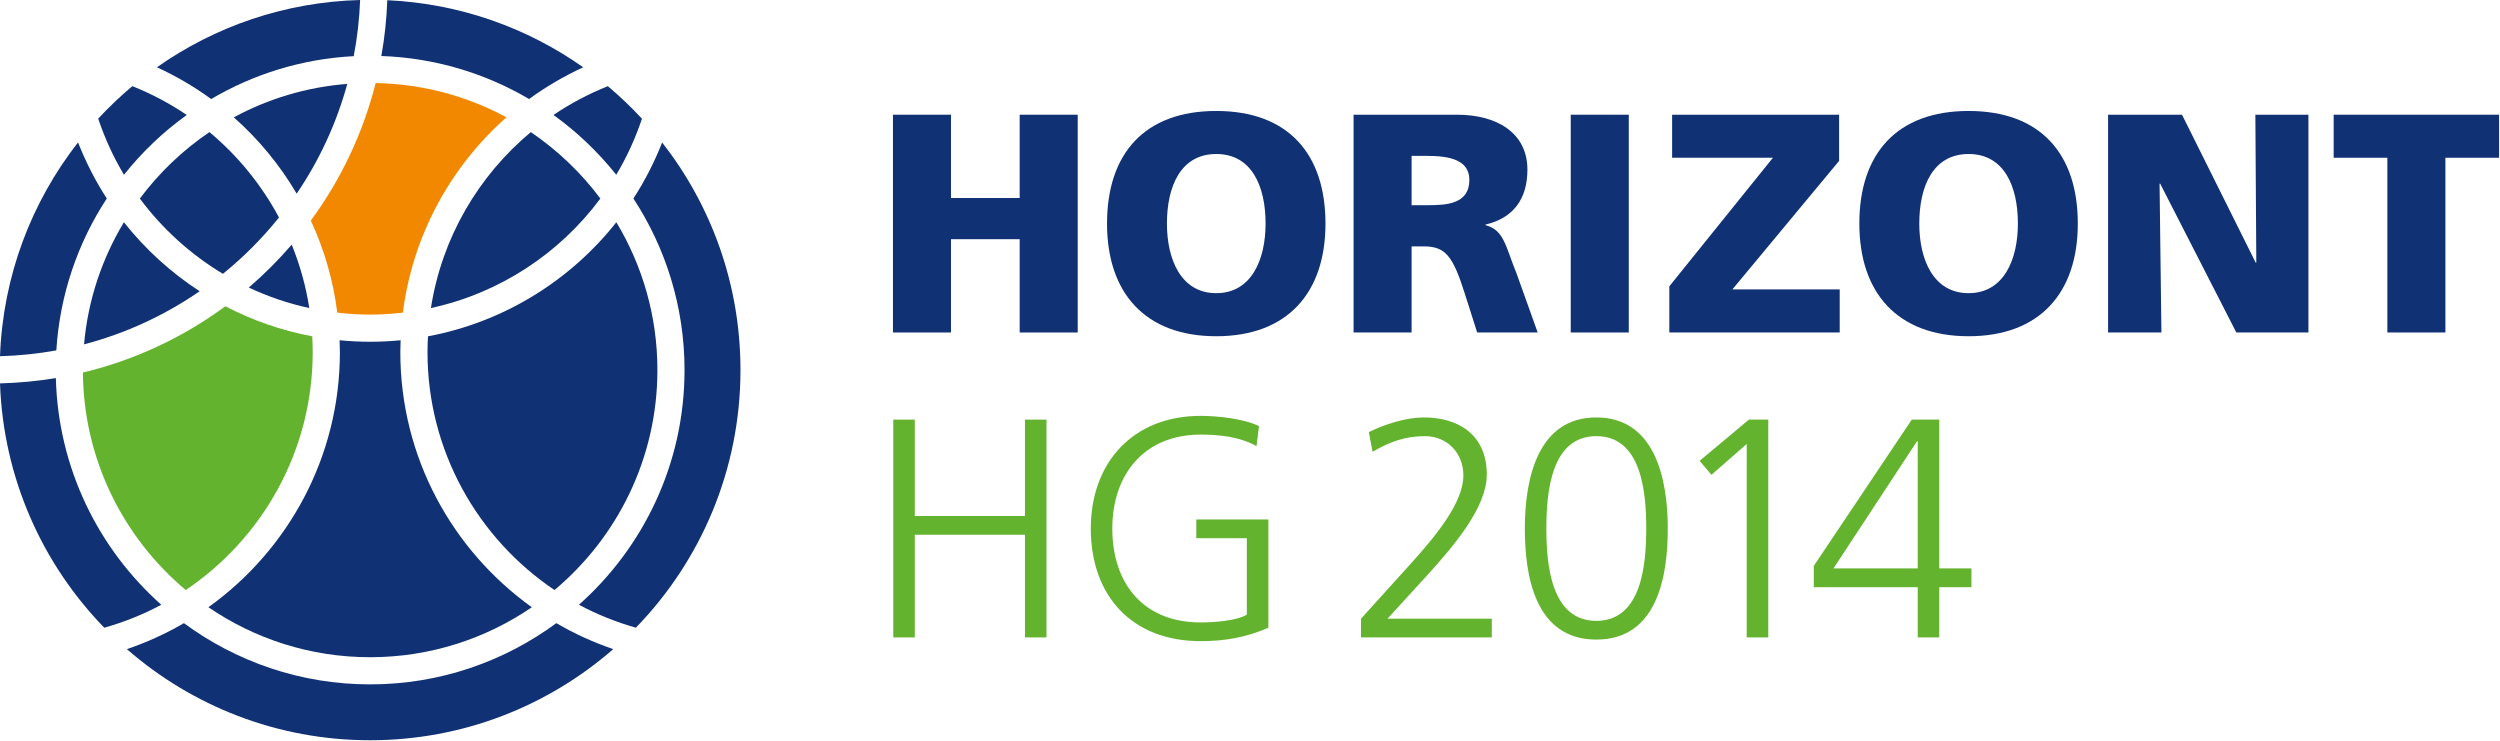 <?xml version="1.0" encoding="UTF-8" standalone="no"?><!DOCTYPE svg PUBLIC "-//W3C//DTD SVG 1.1//EN" "http://www.w3.org/Graphics/SVG/1.1/DTD/svg11.dtd"><svg width="100%" height="100%" viewBox="0 0 2110 625" version="1.1" xmlns="http://www.w3.org/2000/svg" xmlns:xlink="http://www.w3.org/1999/xlink" xml:space="preserve" xmlns:serif="http://www.serif.com/" style="fill-rule:evenodd;clip-rule:evenodd;stroke-linejoin:round;stroke-miterlimit:2;"><g id="Vrstva-1" serif:id="Vrstva 1"><path d="M753.658,96.817l48.996,-0l-0,70.31l57.957,-0l-0,-70.31l48.983,-0l-0,183.806l-48.983,0l-0,-78.737l-57.957,0l-0,78.737l-48.996,0l-0,-183.806Z" style="fill:#103274;fill-rule:nonzero;"/><path d="M1026.51,247.435c29.776,0 41.643,-28.432 41.643,-58.719c-0,-31.855 -11.867,-58.732 -41.643,-58.732c-29.75,0 -41.616,26.877 -41.616,58.732c-0,30.287 11.866,58.719 41.616,58.719m0,-153.779c60.59,-0 92.195,36.082 92.195,95.06c-0,58.46 -32.111,95.073 -92.195,95.073c-60.058,0 -92.182,-36.613 -92.182,-95.073c0,-58.978 31.605,-95.06 92.182,-95.06" style="fill:#103274;fill-rule:nonzero;"/><path d="M1191.39,173.177l12.917,0c15.796,0 35.832,-0.518 35.832,-21.34c0,-17.114 -17.131,-20.265 -35.832,-20.265l-12.917,0l-0,41.605Zm-48.983,-76.364l87.435,-0c32.655,-0 59.293,14.741 59.293,46.35c0,24.478 -11.607,40.814 -35.327,46.35l0,0.519c15.822,4.214 16.873,18.177 26.093,40.568l17.91,50.019l-51.084,0l-10.556,-33.177c-9.999,-31.596 -16.341,-39.492 -34.523,-39.492l-10.258,-0l-0,72.669l-48.983,0l0,-183.806Z" style="fill:#103274;fill-rule:nonzero;"/><rect x="1325.7" y="96.812" width="48.996" height="183.806" style="fill:#103274;"/><path d="M1552.21,135.789l-90.094,108.479l90.599,-0l0,36.354l-143.81,-0l0,-38.973l87.435,-108.505l-85.074,-0l-0,-36.328l140.944,-0l-0,38.973Z" style="fill:#103274;fill-rule:nonzero;"/><path d="M1661.49,247.435c29.764,0 41.617,-28.432 41.617,-58.719c0,-31.855 -11.853,-58.732 -41.617,-58.732c-29.763,0 -41.616,26.877 -41.616,58.732c-0,30.287 11.853,58.719 41.616,58.719m0,-153.779c60.59,-0 92.182,36.082 92.182,95.06c0,58.46 -32.136,95.073 -92.182,95.073c-60.058,0 -92.207,-36.613 -92.207,-95.073c-0,-58.978 31.605,-95.06 92.207,-95.06" style="fill:#103274;fill-rule:nonzero;"/><path d="M1779.21,96.817l62.405,-0l62.172,124.815l0.532,-0l-0.791,-124.815l44.781,-0l0,183.806l-60.849,0l-64.273,-125.619l-0.519,0l1.569,125.619l-45.027,0l-0,-183.806Z" style="fill:#103274;fill-rule:nonzero;"/><path d="M2014.92,133.142l-45.313,0l0,-36.328l139.608,0l0,36.328l-45.299,0l-0,147.479l-48.996,-0l-0,-147.479Z" style="fill:#103274;fill-rule:nonzero;"/><path d="M753.924,354.157l18.169,0l-0,81.356l92.986,0l-0,-81.356l18.182,0l-0,183.819l-18.182,0l-0,-86.645l-92.986,-0l-0,86.645l-18.169,0l-0,-183.819Z" style="fill:#64b32e;fill-rule:nonzero;"/><path d="M1052.33,454.231l-42.667,-0l0,-15.817l60.85,-0l-0,91.378c-18.714,8.181 -36.87,11.344 -57.166,11.344c-57.958,0 -92.714,-38.195 -92.714,-95.086c0,-55.815 35.807,-95.06 92.714,-95.06c13.954,-0 36.87,2.372 49.255,8.699l-2.101,16.829c-14.227,-7.883 -31.099,-9.724 -47.154,-9.724c-47.686,0 -74.558,33.697 -74.558,79.256c0,46.35 26.08,79.269 74.558,79.269c11.321,-0 30.294,-1.31 38.983,-6.574l0,-64.514Z" style="fill:#64b32e;fill-rule:nonzero;"/><path d="M1148.7,522.159l42.161,-46.61c22.112,-24.465 44.224,-51.873 44.224,-74.251c-0,-19.499 -14.214,-33.19 -32.37,-33.19c-16.613,-0 -29.777,4.732 -44.263,13.185l-3.164,-16.608c13.423,-6.586 31.358,-12.382 46.363,-12.382c29.763,0 53.198,15.027 53.198,48.192c-0,27.395 -26.858,59.263 -50.565,85.336l-33.2,36.328l87.993,0l-0,15.817l-110.377,0l-0,-15.817Z" style="fill:#64b32e;fill-rule:nonzero;"/><path d="M1305.14,446.053c0,30.545 3.943,77.959 42.161,77.959c38.193,-0 42.123,-47.414 42.123,-77.959c-0,-30.546 -3.93,-77.947 -42.123,-77.947c-38.218,0 -42.161,47.401 -42.161,77.947m102.466,-0c-0,38.454 -7.885,93.75 -60.305,93.75c-52.445,0 -60.343,-55.296 -60.343,-93.75c-0,-42.915 11.348,-93.738 60.343,-93.738c48.996,-0 60.305,50.823 60.305,93.738" style="fill:#64b32e;fill-rule:nonzero;"/><path d="M1476.08,354.157l16.341,0l-0,183.819l-18.196,0l0,-163.295l-29.763,26.086l-9.999,-11.837l41.617,-34.773Z" style="fill:#64b32e;fill-rule:nonzero;"/><path d="M1618.57,372.325l-0.545,0l-70.575,107.429l71.12,0l0,-107.429Zm-87.746,105.329l82.714,-123.493l23.201,0l0,125.593l27.144,0l-0,15.83l-27.144,0l0,42.383l-18.169,0l0,-42.383l-87.746,0l-0,-17.93Z" style="fill:#64b32e;fill-rule:nonzero;"/><path d="M446.538,83.586c14.214,-10.411 29.53,-19.331 45.702,-26.786c-47.181,-33.255 -103.945,-53.818 -165.365,-56.631c-0.583,16.011 -2.243,31.738 -5.031,47.102c45.39,1.594 87.889,14.637 124.694,36.315" style="fill:#103274;fill-rule:nonzero;"/><path d="M520.12,147.513c8.857,-14.806 16.12,-30.688 21.696,-47.31c-9,-9.749 -18.662,-18.916 -28.816,-27.473c-16.172,6.496 -31.579,14.599 -45.858,24.297c19.882,14.339 37.714,31.324 52.978,50.486" style="fill:#103274;fill-rule:nonzero;"/><path d="M577.745,312.311c-0,78.698 -34.471,149.475 -89.108,198.094c15.095,8.129 31.242,14.586 48.036,19.37c54.611,-56.256 88.291,-132.918 88.291,-217.49c0,-72.449 -24.731,-139.051 -66.102,-192.026c-6.575,16.608 -14.641,32.478 -24.264,47.271c27.247,41.683 43.147,91.404 43.147,144.781" style="fill:#103274;fill-rule:nonzero;"/><path d="M298.549,47.4c2.97,-15.441 4.786,-31.245 5.395,-47.4c-63.767,1.698 -122.71,22.43 -171.485,56.774c16.172,7.442 31.501,16.388 45.74,26.812c35.69,-20.99 76.633,-33.93 120.35,-36.186" style="fill:#103274;fill-rule:nonzero;"/><path d="M188.126,231.115c17.455,-14.119 33.303,-30.066 47.335,-47.556c-14.81,-27.668 -34.769,-52.107 -58.683,-72.073c-22.592,15.285 -42.447,34.292 -58.748,56.1c18.934,25.463 42.796,47.128 70.096,63.529" style="fill:#103274;fill-rule:nonzero;"/><path d="M250.386,163.441c19.038,-27.979 33.576,-59.212 42.732,-92.649c-34.432,2.71 -66.893,12.589 -95.787,28.238c20.905,18.488 38.867,40.218 53.055,64.411" style="fill:#103274;fill-rule:nonzero;"/><path d="M284.682,263.87c9.104,1.063 18.311,1.646 27.688,1.646c9.376,0 18.597,-0.583 27.662,-1.646c8.287,-65.293 40.385,-123.26 87.396,-164.839c-32.966,-17.853 -70.537,-28.199 -110.376,-28.938c-10.7,42.461 -29.504,81.732 -54.715,116.077c11.243,24.154 18.856,50.304 22.345,77.7" style="fill:#f18800;fill-rule:nonzero;"/><path d="M263.924,297.22c-0,-4.486 -0.156,-8.933 -0.389,-13.367c-25.989,-4.862 -50.643,-13.523 -73.325,-25.373c-35.457,26.099 -76.179,45.378 -120.246,55.957c0.622,73.616 34.25,139.479 86.799,183.56c64.598,-43.472 107.161,-117.243 107.161,-200.777" style="fill:#64b32e;fill-rule:nonzero;"/><path d="M209.973,242.7c16.12,7.572 33.239,13.445 51.071,17.296c-2.88,-18.644 -7.95,-36.536 -14.837,-53.52c-11.153,12.978 -23.279,25.087 -36.234,36.224" style="fill:#103274;fill-rule:nonzero;"/><path d="M337.874,297.22c0,-3.371 0.143,-6.716 0.247,-10.048c-8.456,0.83 -17.054,1.257 -25.756,1.257c-8.702,0 -17.275,-0.427 -25.743,-1.257c0.104,3.332 0.246,6.677 0.246,10.048c0,88.655 -43.847,167.198 -110.973,215.285c38.919,26.592 85.905,42.189 136.496,42.189c50.552,-0 97.589,-15.597 136.457,-42.189c-67.127,-48.087 -110.974,-126.63 -110.974,-215.285" style="fill:#103274;fill-rule:nonzero;"/><path d="M520.196,187.586c-38.958,49.215 -94.918,84.26 -158.983,96.265c-0.247,4.434 -0.402,8.882 -0.402,13.367c-0,83.535 42.602,157.306 107.186,200.778c53.055,-44.483 86.852,-111.215 86.852,-185.686c-0,-45.598 -12.684,-88.254 -34.653,-124.724" style="fill:#103274;fill-rule:nonzero;"/><path d="M104.589,187.586c-18.481,30.61 -30.347,65.629 -33.654,103.046c35.353,-9.296 68.254,-24.608 97.564,-44.82c-24.343,-15.818 -45.935,-35.512 -63.91,-58.226" style="fill:#103274;fill-rule:nonzero;"/><path d="M312.392,577.615c-58.813,-0 -113.139,-19.241 -157.155,-51.679c-15.148,8.855 -31.294,16.18 -48.14,21.95c54.897,47.828 126.679,76.883 205.243,76.883c78.59,-0 150.346,-29.055 205.243,-76.909c-16.794,-5.744 -32.941,-13.095 -48.036,-21.924c-44.042,32.438 -98.381,51.679 -157.155,51.679" style="fill:#103274;fill-rule:nonzero;"/><path d="M47.141,319.098c-15.368,2.554 -31.138,4.045 -47.141,4.486c2.84,80.086 35.807,152.483 88.006,206.223c16.859,-4.784 32.979,-11.241 48.114,-19.396c-53.068,-47.206 -87.046,-115.35 -88.979,-191.313" style="fill:#103274;fill-rule:nonzero;"/><path d="M90.138,167.53c-9.623,-14.819 -17.715,-30.714 -24.265,-47.349c-39.191,50.136 -63.365,112.511 -65.868,180.462c16.172,-0.441 32.059,-2.114 47.544,-4.914c2.93,-47.077 18.169,-90.886 42.589,-128.199" style="fill:#103274;fill-rule:nonzero;"/><path d="M506.707,167.58c-16.275,-21.807 -36.156,-40.801 -58.709,-56.087c-44.197,36.873 -75.102,89.135 -84.297,148.503c58.217,-12.641 108.665,-46.182 143.006,-92.416" style="fill:#103274;fill-rule:nonzero;"/><path d="M157.615,97.032c-14.291,-9.698 -29.685,-17.827 -45.935,-24.322c-10.154,8.518 -19.751,17.671 -28.816,27.408c5.628,16.66 12.878,32.555 21.774,47.4c15.225,-19.162 33.07,-36.159 52.977,-50.486" style="fill:#103274;fill-rule:nonzero;"/></g></svg>